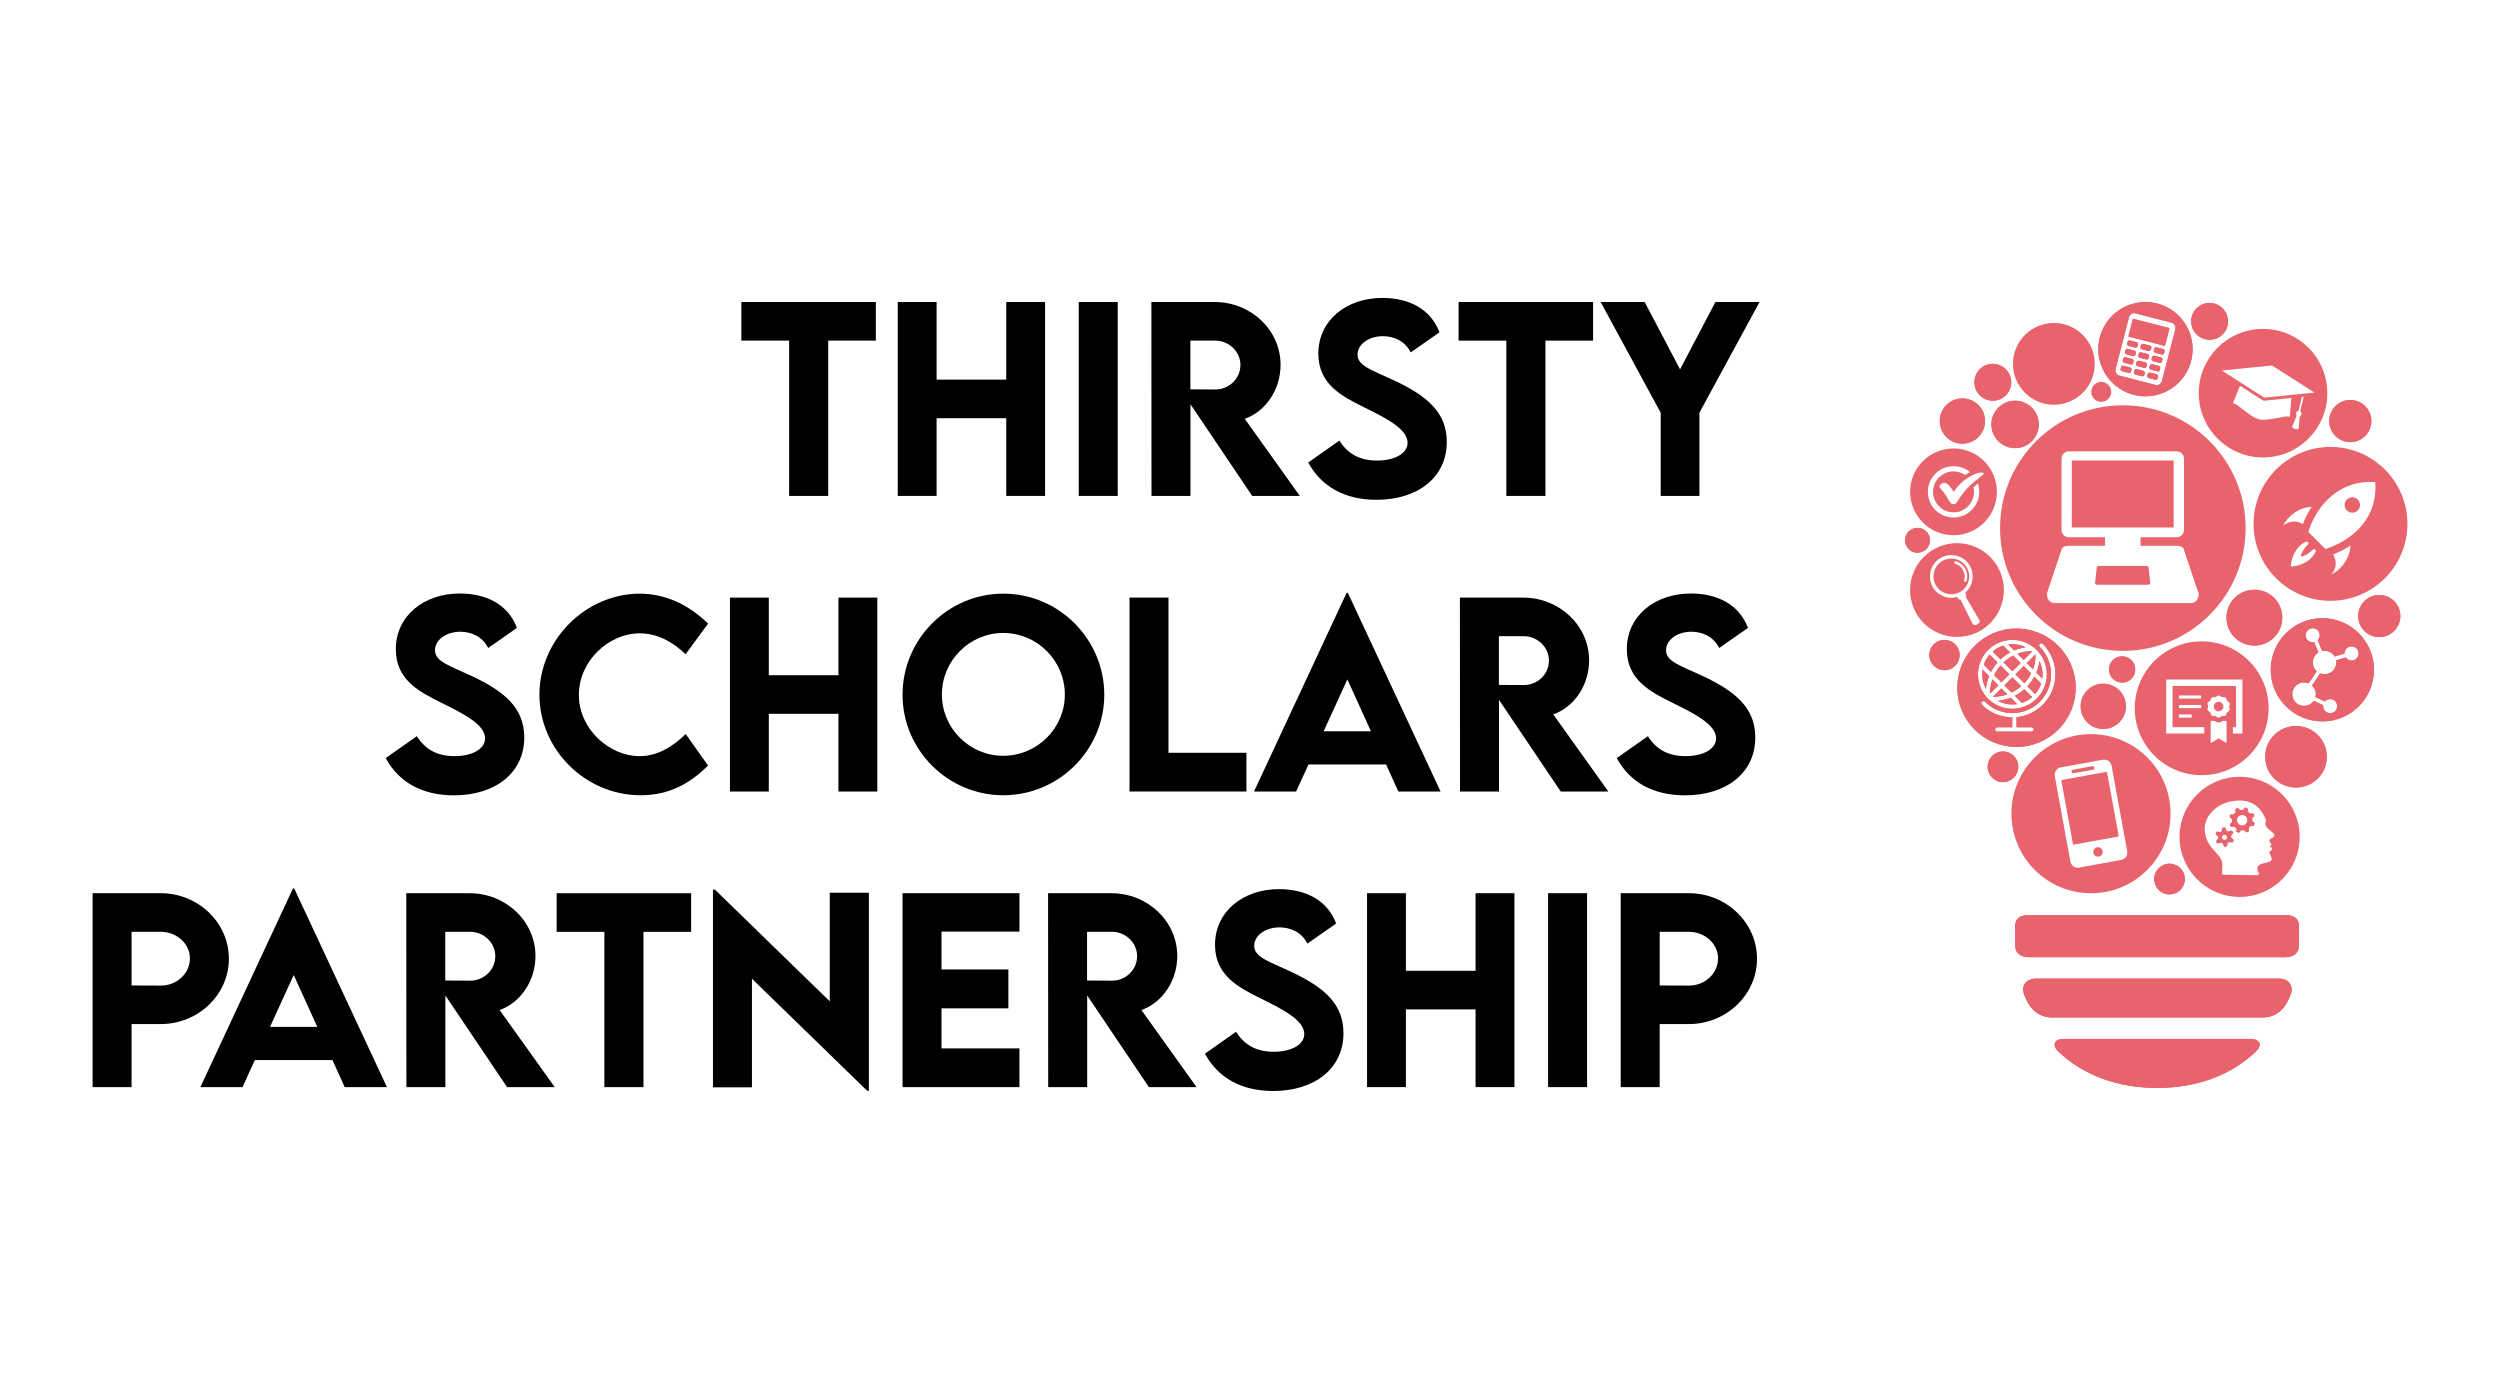 <svg xmlns="http://www.w3.org/2000/svg" xmlns:xlink="http://www.w3.org/1999/xlink" id="Layer_1" x="0px" y="0px" viewBox="0 0 1080 600" style="enable-background:new 0 0 1080 600;" xml:space="preserve">
<style type="text/css">
	.st0{fill:#E8636C;}
	.st1{fill:#FFFFFF;}
</style>
<g>
	<g>
		<path d="M378.37,147.15h-20.58v67.09H340.9v-67.09h-20.63v-16.68h58.1V147.15z"></path>
		<path d="M451.48,130.47v83.77H434.7v-33.57h-30.09v33.57h-16.78v-83.77h16.78v33.52h30.09v-33.52H451.48z"></path>
		<path d="M466.02,130.47h16.84v83.77h-16.84V130.47z"></path>
		<path d="M540.95,214.24l-26.66-39.6v39.6h-16.84l-0.05-83.77h27.33c15.64,0,28.48,12.06,28.48,27.13    c0,10.76-6.49,20.17-15.48,23.33l23.8,33.31H540.95z M514.24,168.2l10.81,0.05c5.71,0.05,10.81-4.58,10.81-10.55    c0-5.98-5.14-10.55-10.81-10.55h-10.81V168.2z"></path>
		<path d="M565.16,199.79l13.46-9.46c3.69,5.93,9.04,8.63,16.26,8.63c7.9,0,13.2-3.22,13.2-7.69c0-6.13-10.03-10.97-18.81-15.33    c-9.41-4.68-19.75-9.82-19.75-23.18c0-14.5,12.26-24.06,27.64-24.06c11.43,0,20.89,4.73,24.69,14.86l-12.42,8.68    c-2.5-4.99-7.33-7.01-12.01-7.01c-6.29,0-10.97,3.64-10.97,7.95c0,4.99,6.34,6.7,15.95,11.23c13.88,6.55,22.61,13.61,22.61,26.5    c0,15.28-12.47,25-30.4,25C580.91,215.9,570.77,210.19,565.16,199.79z"></path>
		<path d="M688.21,147.15h-20.58v67.09h-16.89v-67.09h-20.63v-16.68h58.1V147.15z"></path>
		<path d="M717.41,178.28l-25.93-47.81h19.02l15.28,29.1l15.28-29.1h19.07l-25.98,47.81v35.96h-16.73V178.28z"></path>
		<path d="M166.63,327.49l13.46-9.46c3.69,5.92,9.04,8.62,16.26,8.62c7.9,0,13.2-3.22,13.2-7.69c0-6.14-10.03-10.97-18.81-15.33    c-9.41-4.68-19.75-9.82-19.75-23.18c0-14.5,12.26-24.06,27.65-24.06c11.43,0,20.89,4.73,24.68,14.86l-12.42,8.68    c-2.5-4.99-7.33-7.02-12.01-7.02c-6.29,0-10.97,3.64-10.97,7.95c0,4.99,6.34,6.7,15.95,11.22c13.88,6.55,22.61,13.61,22.61,26.5    c0,15.28-12.47,25-30.4,25C182.37,343.6,172.24,337.89,166.63,327.49z"></path>
		<path d="M233.03,300.1c0-23.64,19.9-43.65,43.5-43.65c10.91,0.16,20.58,4.47,29.36,12.94l-9.72,13.25    c-5.72-5.61-12.57-9.04-19.8-9.04c-13.46,0-26.3,11.95-26.3,26.61c0,14.92,13.3,26.45,26.24,26.45c7.69,0,14.34-4.1,19.9-9.56    l9.67,13.61c-7.38,7.33-16.37,12.84-29.05,12.84C252.67,343.55,233.03,323.65,233.03,300.1z"></path>
		<path d="M379,258.17v83.77h-16.79v-33.57h-30.09v33.57h-16.78v-83.77h16.78v33.52h30.09v-33.52H379z"></path>
		<path d="M389.9,300.16c0-24.06,19.59-43.71,43.55-43.71c23.96,0,43.6,19.65,43.6,43.71c0,23.85-19.65,43.39-43.65,43.39    C409.49,343.55,389.9,324.01,389.9,300.16z M460.01,300.05c0-14.65-11.95-26.61-26.61-26.61c-14.6,0-26.5,11.95-26.5,26.61    c0,14.55,11.9,26.45,26.5,26.45C448.05,326.5,460.01,314.6,460.01,300.05z"></path>
		<path d="M538.46,325.2v16.73h-50.51v-83.77h16.84v67.04H538.46z"></path>
		<path d="M598.79,330.25h-33.52l-5.35,11.69h-18.19l40.01-85.85h0.52l40.07,85.85h-18.24L598.79,330.25z M592.24,315.9l-10.18-22.4    l-10.24,22.4H592.24z"></path>
		<path d="M674.23,341.94l-26.66-39.6v39.6h-16.84l-0.05-83.77h27.33c15.64,0,28.48,12.05,28.48,27.12    c0,10.76-6.49,20.17-15.48,23.33l23.8,33.31H674.23z M647.52,295.89l10.81,0.05c5.71,0.05,10.81-4.57,10.81-10.55    c0-5.97-5.14-10.55-10.81-10.55h-10.81V295.89z"></path>
		<path d="M698.44,327.49l13.46-9.46c3.69,5.92,9.04,8.62,16.26,8.62c7.9,0,13.2-3.22,13.2-7.69c0-6.14-10.03-10.97-18.81-15.33    c-9.41-4.68-19.75-9.82-19.75-23.18c0-14.5,12.26-24.06,27.64-24.06c11.43,0,20.89,4.73,24.69,14.86l-12.42,8.68    c-2.5-4.99-7.33-7.02-12.01-7.02c-6.29,0-10.97,3.64-10.97,7.95c0,4.99,6.34,6.7,15.95,11.22c13.88,6.55,22.61,13.61,22.61,26.5    c0,15.28-12.47,25-30.4,25C714.18,343.6,704.05,337.89,698.44,327.49z"></path>
		<path d="M40,385.86h29.41c16.21,0,29.47,12.73,29.47,28.32c0,15.54-13.25,28.22-29.47,28.22H56.84v27.23H40V385.86z M82.04,414.03    c0-6.34-5.66-11.49-12.63-11.49H56.84v23.18l12.58,0.05C76.38,425.83,82.04,420.53,82.04,414.03z"></path>
		<path d="M143.62,457.94H110.1l-5.35,11.7H86.56l40.01-85.85h0.52l40.07,85.85h-18.24L143.62,457.94z M137.07,443.6l-10.18-22.4    l-10.24,22.4H137.07z"></path>
		<path d="M219.06,469.64l-26.66-39.6v39.6h-16.84l-0.05-83.77h27.33c15.64,0,28.48,12.06,28.48,27.13    c0,10.76-6.49,20.17-15.48,23.33l23.8,33.31H219.06z M192.35,423.59l10.81,0.05c5.71,0.05,10.81-4.58,10.81-10.55    c0-5.98-5.14-10.55-10.81-10.55h-10.81V423.59z"></path>
		<path d="M298.56,402.55h-20.58v67.09h-16.89v-67.09h-20.63v-16.68h58.1V402.55z"></path>
		<path d="M375.36,385.65v85.54h-0.78l-49.74-48.38v46.93h-16.84V384.3h0.83l49.63,48.28v-46.93H375.36z"></path>
		<path d="M406.73,402.44v16.37h28.89v16.78h-28.89v17.31h33.67v16.73H389.9v-83.77h50.51v16.58H406.73z"></path>
		<path d="M496.32,469.64l-26.66-39.6v39.6h-16.84l-0.05-83.77h27.33c15.64,0,28.48,12.06,28.48,27.13    c0,10.76-6.49,20.17-15.48,23.33l23.8,33.31H496.32z M469.61,423.59l10.81,0.05c5.71,0.05,10.81-4.58,10.81-10.55    c0-5.98-5.14-10.55-10.81-10.55h-10.81V423.59z"></path>
		<path d="M520.53,455.19l13.46-9.46c3.69,5.93,9.04,8.63,16.26,8.63c7.9,0,13.2-3.22,13.2-7.69c0-6.13-10.03-10.97-18.81-15.33    c-9.41-4.68-19.75-9.82-19.75-23.18c0-14.5,12.26-24.06,27.64-24.06c11.43,0,20.89,4.73,24.69,14.86l-12.42,8.68    c-2.5-4.99-7.33-7.01-12.01-7.01c-6.29,0-10.97,3.64-10.97,7.95c0,4.99,6.34,6.7,15.95,11.23c13.88,6.55,22.61,13.61,22.61,26.5    c0,15.28-12.47,25-30.4,25C536.27,471.3,526.14,465.58,520.53,455.19z"></path>
		<path d="M654.23,385.86v83.77h-16.79v-33.57h-30.09v33.57h-16.78v-83.77h16.78v33.52h30.09v-33.52H654.23z"></path>
		<path d="M668.77,385.86h16.84v83.77h-16.84V385.86z"></path>
		<path d="M700.15,385.86h29.41c16.21,0,29.47,12.73,29.47,28.32c0,15.54-13.25,28.22-29.47,28.22h-12.58v27.23h-16.84V385.86z     M742.2,414.03c0-6.34-5.66-11.49-12.63-11.49h-12.58v23.18l12.58,0.05C736.53,425.83,742.2,420.53,742.2,414.03z"></path>
	</g>
	<g>
		<path class="st0" d="M972.21,448.81h-80.65c-4.03,0-5.3,2.6-2.39,5.39c10.89,10.45,25.81,15.79,42.7,15.79    c16.9,0,31.84-5.33,42.74-15.79C977.5,451.41,976.24,448.81,972.21,448.81z"></path>
		<path class="st0" d="M984.65,422.77h-5.71h-8.92h-5.72h-70.07h-0.26h-14.62c-4.03,0-6.38,3.14-4.91,6.88    c0.75,1.89,0.95,2.34,1.53,3.4c2.63,4.75,6.55,6.5,10.58,6.5h85.29c1.01,0,5.61,0,5.61,0c4.03,0,7.95-1.74,10.58-6.5    c0.58-1.05,0.78-1.51,1.53-3.4C991.03,425.9,988.67,422.77,984.65,422.77z"></path>
		<path class="st0" d="M987.74,395.35h-7.29h-94.03h-10.44c-4.02,0-5.46,2.18-5.46,4.86c0,2.84,0,4.62,0,4.85    c0,1.12,0.04,3.11,0.1,4.2c0.1,1.83,1.7,4.25,5.72,4.25h10.4h93.37h7.25c4.02,0,5.62-2.42,5.72-4.25c0.06-1.09,0.1-3.08,0.1-4.2    c0-0.23,0-2.01,0-4.85C993.21,397.53,991.76,395.35,987.74,395.35z"></path>
		<path class="st0" d="M1015.33,190.99c5.03,0,9.1-4.07,9.1-9.09c0-5.02-4.07-9.1-9.1-9.1c-5.03,0-9.1,4.07-9.1,9.1    C1006.23,186.92,1010.3,190.99,1015.33,190.99z"></path>
		<path class="st0" d="M954.54,146.79c4.39,0,7.96-3.56,7.96-7.96c0-4.39-3.57-7.96-7.96-7.96c-4.4,0-7.96,3.57-7.96,7.96    C946.58,143.22,950.15,146.79,954.54,146.79z"></path>
		<path class="st0" d="M880.76,183.35c0-5.66-4.58-10.24-10.24-10.24c-5.65,0-10.24,4.58-10.24,10.24c0,5.65,4.58,10.24,10.24,10.24    C876.18,193.59,880.76,189.01,880.76,183.35z"></path>
		<ellipse class="st0" cx="860.89" cy="165.14" rx="7.96" ry="7.96"></ellipse>
		<path class="st0" d="M847.76,191.67c5.4,0,9.78-4.38,9.78-9.78c0-5.4-4.38-9.78-9.78-9.78c-5.4,0-9.78,4.38-9.78,9.78    C837.97,187.29,842.35,191.67,847.76,191.67z"></path>
		<path class="st0" d="M912.05,169.29c0-2.38-1.93-4.31-4.31-4.31s-4.31,1.93-4.31,4.31c0,2.38,1.93,4.31,4.31,4.31    S912.05,171.67,912.05,169.29z"></path>
		<path class="st0" d="M833.75,233.4c0-2.97-2.41-5.38-5.38-5.38c-2.97,0-5.38,2.41-5.38,5.38c0,2.97,2.41,5.38,5.38,5.38    C831.34,238.78,833.75,236.37,833.75,233.4z"></path>
		<path class="st0" d="M840.02,276.44c-3.62,0-6.55,2.92-6.55,6.54s2.93,6.54,6.55,6.54c3.61,0,6.54-2.93,6.54-6.54    S843.63,276.44,840.02,276.44z"></path>
		<path class="st0" d="M908.62,314.92c5.4,0,9.78-4.38,9.78-9.78c0-5.41-4.38-9.78-9.78-9.78c-5.4,0-9.78,4.38-9.78,9.78    C898.84,310.54,903.22,314.92,908.62,314.92z"></path>
		<path class="st0" d="M922.43,289.21c0-3.14-2.55-5.69-5.68-5.69c-3.14,0-5.69,2.55-5.69,5.69c0,3.14,2.55,5.68,5.69,5.68    C919.88,294.89,922.43,292.34,922.43,289.21z"></path>
		<path class="st0" d="M871.91,331.25c0-3.66-2.97-6.63-6.62-6.63c-3.66,0-6.63,2.97-6.63,6.63c0,3.66,2.97,6.62,6.63,6.62    C868.95,337.87,871.91,334.91,871.91,331.25z"></path>
		<path class="st0" d="M991.88,313.62c-7.35,0-13.31,5.95-13.31,13.3c0,7.35,5.95,13.3,13.31,13.3c7.34,0,13.3-5.95,13.3-13.3    C1005.18,319.58,999.22,313.62,991.88,313.62z"></path>
		<path class="st0" d="M985.95,266.82c0-6.66-5.4-12.06-12.06-12.06s-12.06,5.4-12.06,12.06c0,6.66,5.4,12.06,12.06,12.06    S985.95,273.48,985.95,266.82z"></path>
		<path class="st0" d="M1027.85,257.03c-5.03,0-9.1,4.07-9.1,9.1c0,5.03,4.08,9.1,9.1,9.1c5.03,0,9.1-4.07,9.1-9.1    C1036.95,261.1,1032.87,257.03,1027.85,257.03z"></path>
		<path class="st0" d="M930.6,379.74c0,3.66,2.97,6.63,6.63,6.63c3.66,0,6.63-2.97,6.63-6.63c0-3.66-2.97-6.63-6.63-6.63    C933.57,373.11,930.6,376.08,930.6,379.74z"></path>
		<path class="st0" d="M1003.26,267.05c-12.32,0-22.31,9.99-22.31,22.3c0,12.32,9.99,22.3,22.31,22.3c12.32,0,22.3-9.98,22.3-22.3    C1025.56,277.04,1015.58,267.05,1003.26,267.05z M1016.91,285.15c-1.34,0.48-2.8-0.04-3.56-1.17l-4.14,1.28    c0.45,2.41-0.89,4.86-3.27,5.71c-1.22,0.44-2.51,0.38-3.62-0.08l-3.53,5.25c0.58,0.54,1.05,1.22,1.34,2.02    c0.36,0.99,0.39,2.02,0.14,2.98l4.07,1.92c0.15-0.17,0.32-0.34,0.52-0.48c1.37-0.98,3.27-0.67,4.26,0.7    c0.98,1.37,0.66,3.27-0.71,4.25c-1.37,0.98-3.27,0.66-4.25-0.7c-0.47-0.66-0.64-1.45-0.54-2.19l-4.07-1.92    c-0.58,0.87-1.43,1.56-2.49,1.94c-2.64,0.95-5.55-0.42-6.5-3.06c-0.95-2.64,0.42-5.55,3.06-6.5c1.25-0.45,2.56-0.37,3.69,0.11    l3.52-5.23c-0.61-0.54-1.1-1.25-1.4-2.07c-0.83-2.31,0.12-4.83,2.13-6.05l-1.83-4.45c-1.48,0.32-3-0.49-3.52-1.95    c-0.57-1.58,0.25-3.33,1.84-3.9c1.59-0.57,3.33,0.25,3.9,1.84c0.41,1.14,0.1,2.35-0.69,3.16l1.93,4.67    c2.14-0.45,4.32,0.53,5.41,2.4l4.23-1.3c-0.02-1.27,0.76-2.46,2.01-2.91c1.58-0.57,3.33,0.25,3.9,1.84    C1019.32,282.83,1018.49,284.58,1016.91,285.15z"></path>
		<path class="st0" d="M925.86,160.19l-2.71-0.7c-0.49-0.13-0.99,0.12-1.1,0.56l-0.2,0.78c-0.11,0.44,0.2,0.89,0.69,1.02l2.71,0.7    c0.5,0.13,0.99-0.12,1.1-0.56l0.2-0.78C926.67,160.78,926.36,160.32,925.86,160.19z"></path>
		<path class="st0" d="M923.93,152.77l-0.2,0.78c-0.11,0.44,0.2,0.89,0.69,1.02l2.71,0.7c0.5,0.13,0.99-0.12,1.1-0.56l0.2-0.78    c0.11-0.44-0.2-0.9-0.69-1.02l-2.71-0.7C924.54,152.09,924.05,152.34,923.93,152.77z"></path>
		<path class="st0" d="M926.8,156.55l-2.71-0.7c-0.5-0.13-0.99,0.12-1.1,0.56l-0.2,0.78c-0.12,0.43,0.2,0.89,0.69,1.02l2.71,0.7    c0.49,0.13,0.99-0.12,1.1-0.56l0.2-0.78C927.61,157.14,927.3,156.68,926.8,156.55z"></path>
		<path class="st0" d="M919.62,149.45l2.71,0.7c0.49,0.13,0.99-0.12,1.1-0.56l0.2-0.78c0.11-0.44-0.2-0.89-0.69-1.02l-2.71-0.7    c-0.49-0.13-0.99,0.12-1.1,0.56l-0.2,0.78C918.81,148.86,919.12,149.32,919.62,149.45z"></path>
		<path class="st0" d="M920.11,158.71l-2.71-0.7c-0.49-0.13-0.99,0.12-1.1,0.56l-0.2,0.78c-0.11,0.44,0.2,0.9,0.69,1.02l2.71,0.7    c0.5,0.13,0.99-0.12,1.1-0.55l0.2-0.78C920.92,159.29,920.61,158.83,920.11,158.71z"></path>
		<path class="st0" d="M925.37,150.93l2.71,0.7c0.49,0.13,0.99-0.12,1.1-0.56l0.2-0.78c0.11-0.44-0.2-0.9-0.69-1.02l-2.71-0.7    c-0.5-0.13-0.99,0.12-1.1,0.56l-0.2,0.78C924.56,150.35,924.87,150.81,925.37,150.93z"></path>
		<path class="st0" d="M918.68,153.09l2.71,0.7c0.5,0.13,0.99-0.12,1.1-0.56l0.2-0.78c0.11-0.44-0.2-0.89-0.69-1.02l-2.71-0.7    c-0.5-0.13-0.99,0.12-1.1,0.56l-0.2,0.78C917.87,152.5,918.18,152.96,918.68,153.09z"></path>
		<path class="st0" d="M921.05,155.07l-2.71-0.7c-0.5-0.13-0.99,0.12-1.1,0.56l-0.2,0.78c-0.11,0.43,0.2,0.89,0.69,1.02l2.71,0.7    c0.5,0.13,0.99-0.12,1.1-0.56l0.2-0.78C921.86,155.66,921.55,155.19,921.05,155.07z"></path>
		<path class="st0" d="M931.61,161.68l-2.71-0.7c-0.5-0.13-0.99,0.12-1.1,0.56l-0.21,0.78c-0.11,0.44,0.2,0.9,0.7,1.02l2.71,0.7    c0.5,0.13,0.99-0.12,1.1-0.56l0.2-0.78C932.42,162.27,932.11,161.81,931.61,161.68z"></path>
		<path class="st0" d="M926.84,130.47c-11.25,0-20.37,9.12-20.37,20.37c0,11.25,9.12,20.37,20.37,20.37    c11.24,0,20.37-9.12,20.37-20.37C947.21,139.59,938.08,130.47,926.84,130.47z M939.72,142.35l-5.73,22.16    c-0.34,1.31-1.56,2.12-2.73,1.82l-15.8-4.09c-1.17-0.3-1.85-1.61-1.51-2.92l5.73-22.16c0.34-1.31,1.56-2.12,2.74-1.82l15.8,4.09    C939.38,139.74,940.06,141.05,939.72,142.35z"></path>
		<path class="st0" d="M934.43,150.76l-2.71-0.7c-0.5-0.13-0.99,0.12-1.1,0.56l-0.2,0.78c-0.11,0.44,0.2,0.9,0.69,1.02l2.71,0.7    c0.5,0.13,0.99-0.12,1.1-0.56l0.2-0.78C935.24,151.35,934.93,150.89,934.43,150.76z"></path>
		
			<rect x="924.77" y="135.33" transform="matrix(0.25 -0.968 0.968 0.25 557.255 1006.714)" class="st0" width="7.93" height="16.34"></rect>
		<path class="st0" d="M932.55,158.04l-2.71-0.7c-0.5-0.13-0.99,0.13-1.1,0.56l-0.2,0.78c-0.11,0.44,0.2,0.89,0.69,1.02l2.71,0.7    c0.5,0.13,0.99-0.12,1.1-0.55l0.2-0.78C933.36,158.63,933.05,158.17,932.55,158.04z"></path>
		<path class="st0" d="M933.49,154.4l-2.71-0.7c-0.5-0.13-0.99,0.12-1.1,0.56l-0.2,0.78c-0.11,0.44,0.2,0.89,0.69,1.02l2.71,0.7    c0.5,0.13,0.99-0.12,1.1-0.56l0.2-0.78C934.3,154.99,933.99,154.53,933.49,154.4z"></path>
		<path class="st0" d="M864.59,297.39l-3.62,3.62c2.17,0,4.25-0.38,6.18-1.05L864.59,297.39z"></path>
		<path class="st0" d="M870.37,300.56l3.11,3.11c1.61-0.54,3.1-1.39,4.4-2.52l-3.4-3.41C873.24,298.85,871.86,299.79,870.37,300.56z    "></path>
		<path class="st0" d="M863.09,302.74c1.9,1.04,4.04,1.6,6.26,1.6c0.69,0,1.37-0.06,2.03-0.16l-2.8-2.8    C866.86,302.08,865.01,302.54,863.09,302.74z"></path>
		<path class="st0" d="M875.8,296.47l3.38,3.38c1.18-1.35,2.05-2.91,2.58-4.59l-2.95-2.95C878,293.82,876.98,295.22,875.8,296.47z"></path>
		<path class="st0" d="M861.48,291.67l3.11,3.11l3.46-3.46l-3.82-3.82C863.13,288.74,862.21,290.15,861.48,291.67z"></path>
		<path class="st0" d="M859.66,299.7l3.62-3.62l-2.57-2.57C860.04,295.45,859.66,297.53,859.66,299.7z"></path>
		<path class="st0" d="M865.51,286.16l3.84,3.85l3.58-3.58l-3.22-3.22C868.18,283.99,866.76,284.98,865.51,286.16z"></path>
		<path class="st0" d="M877.45,290.95l-3.21-3.22l-3.58,3.59l3.84,3.84C875.68,293.91,876.67,292.49,877.45,290.95z"></path>
		<path class="st0" d="M882.38,291.32c0-2.04-0.47-3.99-1.34-5.76c-0.23,1.75-0.7,3.42-1.36,5l2.57,2.58    C882.33,292.53,882.38,291.93,882.38,291.32z"></path>
		<path class="st0" d="M865.89,296.08l3.11,3.11c1.52-0.73,2.92-1.65,4.17-2.74l-3.82-3.82L865.89,296.08z"></path>
		<path class="st0" d="M878.25,289.13c0.71-1.92,1.11-3.99,1.11-6.15c-0.05-0.07-0.11-0.14-0.17-0.2l-3.64,3.65L878.25,289.13z"></path>
		<path class="st0" d="M862.91,286.18l-3.4-3.4c-1.15,1.32-1.99,2.83-2.51,4.41l3.1,3.1C860.87,288.8,861.82,287.42,862.91,286.18z"></path>
		<path class="st0" d="M871.13,271.53c-14.12,0-25.57,11.44-25.57,25.57c0,14.12,11.44,25.57,25.57,25.57    c14.12,0,25.57-11.44,25.57-25.57C896.7,282.97,885.25,271.53,871.13,271.53z M858.84,280.79c2.81-2.81,6.54-4.36,10.51-4.36    c3.97,0,7.71,1.55,10.52,4.36c2.81,2.81,4.35,6.55,4.35,10.52c0,3.97-1.55,7.71-4.36,10.52c-2.81,2.81-6.54,4.36-10.52,4.36    c-3.97,0-7.71-1.55-10.51-4.36C853.04,296.03,853.04,286.6,858.84,280.79z M882.49,304.46c-3.08,3.08-7.06,4.95-11.35,5.36v4.37    h6.49c0.51,0,0.92,0.41,0.92,0.93s-0.41,0.92-0.92,0.92h-14.82c-0.51,0-0.92-0.41-0.92-0.92s0.41-0.93,0.92-0.93h6.48v-4.29    c-4.94-0.02-9.59-1.95-13.08-5.44c-0.36-0.36-0.36-0.95,0-1.31c0.36-0.36,0.95-0.36,1.31,0c3.16,3.16,7.36,4.9,11.83,4.9    c4.47,0,8.67-1.74,11.83-4.9c3.16-3.16,4.9-7.37,4.9-11.84c0-4.47-1.74-8.68-4.9-11.84c-0.36-0.36-0.36-0.95,0-1.31    c0.36-0.36,0.95-0.36,1.31,0c3.51,3.51,5.44,8.18,5.44,13.14C887.93,296.28,886,300.95,882.49,304.46z"></path>
		<path class="st0" d="M856.49,289.29c-0.44,2.81,0.04,5.73,1.44,8.28c0.2-1.92,0.66-3.77,1.36-5.49L856.49,289.29z"></path>
		<path class="st0" d="M874.24,285.12l3.64-3.64c-0.07-0.06-0.13-0.12-0.2-0.17c-2.16,0-4.23,0.39-6.15,1.11L874.24,285.12z"></path>
		<path class="st0" d="M868.35,281.84l-2.94-2.94c-1.68,0.53-3.23,1.4-4.59,2.58l3.38,3.38    C865.45,283.68,866.84,282.66,868.35,281.84z"></path>
		<path class="st0" d="M875.1,279.62c-1.77-0.87-3.73-1.34-5.76-1.34c-0.61,0-1.22,0.05-1.81,0.13l2.57,2.57    C871.68,280.32,873.36,279.86,875.1,279.62z"></path>
		<path class="st0" d="M972.21,448.81h-80.65c-4.03,0-5.3,2.6-2.39,5.39c10.89,10.45,25.81,15.79,42.7,15.79    c16.9,0,31.84-5.33,42.74-15.79C977.5,451.41,976.24,448.81,972.21,448.81z"></path>
		<path class="st0" d="M984.65,422.77h-5.71h-8.92h-5.72h-70.07h-0.26h-14.62c-4.03,0-6.38,3.14-4.91,6.88    c0.75,1.89,0.95,2.34,1.53,3.4c2.63,4.75,6.55,6.5,10.58,6.5h85.29c1.01,0,5.61,0,5.61,0c4.03,0,7.95-1.74,10.58-6.5    c0.58-1.05,0.78-1.51,1.53-3.4C991.03,425.9,988.67,422.77,984.65,422.77z"></path>
		<path class="st0" d="M987.74,395.35h-7.29h-94.03h-10.44c-4.02,0-5.46,2.18-5.46,4.86c0,2.84,0,4.62,0,4.85    c0,1.12,0.04,3.11,0.1,4.2c0.1,1.83,1.7,4.25,5.72,4.25h10.4h93.37h7.25c4.02,0,5.62-2.42,5.72-4.25c0.06-1.09,0.1-3.08,0.1-4.2    c0-0.23,0-2.01,0-4.85C993.21,397.53,991.76,395.35,987.74,395.35z"></path>
		<path class="st0" d="M1015.33,190.99c5.03,0,9.1-4.07,9.1-9.09c0-5.02-4.07-9.1-9.1-9.1c-5.03,0-9.1,4.07-9.1,9.1    C1006.23,186.92,1010.3,190.99,1015.33,190.99z"></path>
		<path class="st0" d="M954.54,146.79c4.39,0,7.96-3.56,7.96-7.96c0-4.39-3.57-7.96-7.96-7.96c-4.4,0-7.96,3.57-7.96,7.96    C946.58,143.22,950.15,146.79,954.54,146.79z"></path>
		<path class="st0" d="M880.76,183.35c0-5.66-4.58-10.24-10.24-10.24c-5.65,0-10.24,4.58-10.24,10.24c0,5.65,4.58,10.24,10.24,10.24    C876.18,193.59,880.76,189.01,880.76,183.35z"></path>
		<ellipse class="st0" cx="860.89" cy="165.14" rx="7.96" ry="7.96"></ellipse>
		<path class="st0" d="M847.76,191.67c5.4,0,9.78-4.38,9.78-9.78c0-5.4-4.38-9.78-9.78-9.78c-5.4,0-9.78,4.38-9.78,9.78    C837.97,187.29,842.35,191.67,847.76,191.67z"></path>
		<path class="st0" d="M833.75,233.4c0-2.97-2.41-5.38-5.38-5.38c-2.97,0-5.38,2.41-5.38,5.38c0,2.97,2.41,5.38,5.38,5.38    C831.34,238.78,833.75,236.37,833.75,233.4z"></path>
		<path class="st0" d="M840.02,276.44c-3.62,0-6.55,2.92-6.55,6.54s2.93,6.54,6.55,6.54c3.61,0,6.54-2.93,6.54-6.54    S843.63,276.44,840.02,276.44z"></path>
		<path class="st0" d="M908.62,314.92c5.4,0,9.78-4.38,9.78-9.78c0-5.41-4.38-9.78-9.78-9.78c-5.4,0-9.78,4.38-9.78,9.78    C898.84,310.54,903.22,314.92,908.62,314.92z"></path>
		<path class="st0" d="M922.43,289.21c0-3.14-2.55-5.69-5.68-5.69c-3.14,0-5.69,2.55-5.69,5.69c0,3.14,2.55,5.68,5.69,5.68    C919.88,294.89,922.43,292.34,922.43,289.21z"></path>
		<path class="st0" d="M871.91,331.25c0-3.66-2.97-6.63-6.62-6.63c-3.66,0-6.63,2.97-6.63,6.63c0,3.66,2.97,6.62,6.63,6.62    C868.95,337.87,871.91,334.91,871.91,331.25z"></path>
		<path class="st0" d="M991.88,313.62c-7.35,0-13.31,5.95-13.31,13.3c0,7.35,5.95,13.3,13.31,13.3c7.34,0,13.3-5.95,13.3-13.3    C1005.18,319.58,999.22,313.62,991.88,313.62z"></path>
		<path class="st0" d="M985.95,266.82c0-6.66-5.4-12.06-12.06-12.06s-12.06,5.4-12.06,12.06c0,6.66,5.4,12.06,12.06,12.06    S985.95,273.48,985.95,266.82z"></path>
		<path class="st0" d="M1027.85,257.03c-5.03,0-9.1,4.07-9.1,9.1c0,5.03,4.08,9.1,9.1,9.1c5.03,0,9.1-4.07,9.1-9.1    C1036.95,261.1,1032.87,257.03,1027.85,257.03z"></path>
		<path class="st0" d="M930.6,379.74c0,3.66,2.97,6.63,6.63,6.63c3.66,0,6.63-2.97,6.63-6.63c0-3.66-2.97-6.63-6.63-6.63    C933.57,373.11,930.6,376.08,930.6,379.74z"></path>
		<path class="st0" d="M1003.26,267.05c-12.32,0-22.31,9.99-22.31,22.3c0,12.32,9.99,22.3,22.31,22.3c12.32,0,22.3-9.98,22.3-22.3    C1025.56,277.04,1015.58,267.05,1003.26,267.05z M1016.91,285.15c-1.34,0.48-2.8-0.04-3.56-1.17l-4.14,1.28    c0.45,2.41-0.89,4.86-3.27,5.71c-1.22,0.44-2.51,0.38-3.62-0.08l-3.53,5.25c0.58,0.54,1.05,1.22,1.34,2.02    c0.36,0.99,0.39,2.02,0.14,2.98l4.07,1.92c0.15-0.17,0.32-0.34,0.52-0.48c1.37-0.98,3.27-0.67,4.26,0.7    c0.98,1.37,0.66,3.27-0.71,4.25c-1.37,0.98-3.27,0.66-4.25-0.7c-0.47-0.66-0.64-1.45-0.54-2.19l-4.07-1.92    c-0.58,0.87-1.43,1.56-2.49,1.94c-2.64,0.95-5.55-0.42-6.5-3.06c-0.95-2.64,0.42-5.55,3.06-6.5c1.25-0.45,2.56-0.37,3.69,0.11    l3.52-5.23c-0.61-0.54-1.1-1.25-1.4-2.07c-0.83-2.31,0.12-4.83,2.13-6.05l-1.83-4.45c-1.48,0.32-3-0.49-3.52-1.95    c-0.57-1.58,0.25-3.33,1.84-3.9c1.59-0.57,3.33,0.25,3.9,1.84c0.41,1.14,0.1,2.35-0.69,3.16l1.93,4.67    c2.14-0.45,4.32,0.53,5.41,2.4l4.23-1.3c-0.02-1.27,0.76-2.46,2.01-2.91c1.58-0.57,3.33,0.25,3.9,1.84    C1019.32,282.83,1018.49,284.58,1016.91,285.15z"></path>
		<path class="st0" d="M925.86,160.19l-2.71-0.7c-0.49-0.13-0.99,0.12-1.1,0.56l-0.2,0.78c-0.11,0.44,0.2,0.89,0.69,1.02l2.71,0.7    c0.5,0.13,0.99-0.12,1.1-0.56l0.2-0.78C926.67,160.78,926.36,160.32,925.86,160.19z"></path>
		<path class="st0" d="M923.93,152.77l-0.2,0.78c-0.11,0.44,0.2,0.89,0.69,1.02l2.71,0.7c0.5,0.13,0.99-0.12,1.1-0.56l0.2-0.78    c0.11-0.44-0.2-0.9-0.69-1.02l-2.71-0.7C924.54,152.09,924.05,152.34,923.93,152.77z"></path>
		<path class="st0" d="M926.8,156.55l-2.71-0.7c-0.5-0.13-0.99,0.12-1.1,0.56l-0.2,0.78c-0.12,0.43,0.2,0.89,0.69,1.02l2.71,0.7    c0.49,0.13,0.99-0.12,1.1-0.56l0.2-0.78C927.61,157.14,927.3,156.68,926.8,156.55z"></path>
		<path class="st0" d="M919.62,149.45l2.71,0.7c0.49,0.13,0.99-0.12,1.1-0.56l0.2-0.78c0.11-0.44-0.2-0.89-0.69-1.02l-2.71-0.7    c-0.49-0.13-0.99,0.12-1.1,0.56l-0.2,0.78C918.81,148.86,919.12,149.32,919.62,149.45z"></path>
		<path class="st0" d="M920.11,158.71l-2.71-0.7c-0.49-0.13-0.99,0.12-1.1,0.56l-0.2,0.78c-0.11,0.44,0.2,0.9,0.69,1.02l2.71,0.7    c0.5,0.13,0.99-0.12,1.1-0.55l0.2-0.78C920.92,159.29,920.61,158.83,920.11,158.71z"></path>
		<path class="st0" d="M925.37,150.93l2.71,0.7c0.49,0.13,0.99-0.12,1.1-0.56l0.2-0.78c0.11-0.44-0.2-0.9-0.69-1.02l-2.71-0.7    c-0.5-0.13-0.99,0.12-1.1,0.56l-0.2,0.78C924.56,150.35,924.87,150.81,925.37,150.93z"></path>
		<path class="st0" d="M918.68,153.09l2.71,0.7c0.5,0.13,0.99-0.12,1.1-0.56l0.2-0.78c0.11-0.44-0.2-0.89-0.69-1.02l-2.71-0.7    c-0.5-0.13-0.99,0.12-1.1,0.56l-0.2,0.78C917.87,152.5,918.18,152.96,918.68,153.09z"></path>
		<path class="st0" d="M921.05,155.07l-2.71-0.7c-0.5-0.13-0.99,0.12-1.1,0.56l-0.2,0.78c-0.11,0.43,0.2,0.89,0.69,1.02l2.71,0.7    c0.5,0.13,0.99-0.12,1.1-0.56l0.2-0.78C921.86,155.66,921.55,155.19,921.05,155.07z"></path>
		<path class="st0" d="M931.61,161.68l-2.71-0.7c-0.5-0.13-0.99,0.12-1.1,0.56l-0.21,0.78c-0.11,0.44,0.2,0.9,0.7,1.02l2.71,0.7    c0.5,0.13,0.99-0.12,1.1-0.56l0.2-0.78C932.42,162.27,932.11,161.81,931.61,161.68z"></path>
		<path class="st0" d="M926.84,130.47c-11.25,0-20.37,9.12-20.37,20.37c0,11.25,9.12,20.37,20.37,20.37    c11.24,0,20.37-9.12,20.37-20.37C947.21,139.59,938.08,130.47,926.84,130.47z M939.72,142.35l-5.73,22.16    c-0.34,1.31-1.56,2.12-2.73,1.82l-15.8-4.09c-1.17-0.3-1.85-1.61-1.51-2.92l5.73-22.16c0.34-1.31,1.56-2.12,2.74-1.82l15.8,4.09    C939.38,139.74,940.06,141.05,939.72,142.35z"></path>
		<path class="st0" d="M934.43,150.76l-2.71-0.7c-0.5-0.13-0.99,0.12-1.1,0.56l-0.2,0.78c-0.11,0.44,0.2,0.9,0.69,1.02l2.71,0.7    c0.5,0.13,0.99-0.12,1.1-0.56l0.2-0.78C935.24,151.35,934.93,150.89,934.43,150.76z"></path>
		
			<rect x="924.77" y="135.33" transform="matrix(0.25 -0.968 0.968 0.25 557.255 1006.714)" class="st0" width="7.93" height="16.34"></rect>
		<path class="st0" d="M932.55,158.04l-2.71-0.7c-0.5-0.13-0.99,0.13-1.1,0.56l-0.2,0.78c-0.11,0.44,0.2,0.89,0.69,1.02l2.71,0.7    c0.5,0.13,0.99-0.12,1.1-0.55l0.2-0.78C933.36,158.63,933.05,158.17,932.55,158.04z"></path>
		<path class="st0" d="M933.49,154.4l-2.71-0.7c-0.5-0.13-0.99,0.12-1.1,0.56l-0.2,0.78c-0.11,0.44,0.2,0.89,0.69,1.02l2.71,0.7    c0.5,0.13,0.99-0.12,1.1-0.56l0.2-0.78C934.3,154.99,933.99,154.53,933.49,154.4z"></path>
		<path class="st0" d="M864.59,297.39l-3.62,3.62c2.17,0,4.25-0.38,6.18-1.05L864.59,297.39z"></path>
		<path class="st0" d="M870.37,300.56l3.11,3.11c1.61-0.54,3.1-1.39,4.4-2.52l-3.4-3.41C873.24,298.85,871.86,299.79,870.37,300.56z    "></path>
		<path class="st0" d="M863.09,302.74c1.9,1.04,4.04,1.6,6.26,1.6c0.69,0,1.37-0.06,2.03-0.16l-2.8-2.8    C866.86,302.08,865.01,302.54,863.09,302.74z"></path>
		<path class="st0" d="M875.8,296.47l3.38,3.38c1.18-1.35,2.05-2.91,2.58-4.59l-2.95-2.95C878,293.82,876.98,295.22,875.8,296.47z"></path>
		<path class="st0" d="M861.48,291.67l3.11,3.11l3.46-3.46l-3.82-3.82C863.13,288.74,862.21,290.15,861.48,291.67z"></path>
		<path class="st0" d="M859.66,299.7l3.62-3.62l-2.57-2.57C860.04,295.45,859.66,297.53,859.66,299.7z"></path>
		<path class="st0" d="M865.51,286.16l3.84,3.85l3.58-3.58l-3.22-3.22C868.18,283.99,866.76,284.98,865.51,286.16z"></path>
		<path class="st0" d="M877.45,290.95l-3.21-3.22l-3.58,3.59l3.84,3.84C875.68,293.91,876.67,292.49,877.45,290.95z"></path>
		<path class="st0" d="M882.38,291.32c0-2.04-0.47-3.99-1.34-5.76c-0.23,1.75-0.7,3.42-1.36,5l2.57,2.58    C882.33,292.53,882.38,291.93,882.38,291.32z"></path>
		<path class="st0" d="M865.89,296.08l3.11,3.11c1.52-0.73,2.92-1.65,4.17-2.74l-3.82-3.82L865.89,296.08z"></path>
		<path class="st0" d="M878.25,289.13c0.71-1.92,1.11-3.99,1.11-6.15c-0.05-0.07-0.11-0.14-0.17-0.2l-3.64,3.65L878.25,289.13z"></path>
		<path class="st0" d="M862.91,286.18l-3.4-3.4c-1.15,1.32-1.99,2.83-2.51,4.41l3.1,3.1C860.87,288.8,861.82,287.42,862.91,286.18z"></path>
		<path class="st0" d="M871.13,271.53c-14.12,0-25.57,11.44-25.57,25.57c0,14.12,11.44,25.57,25.57,25.57    c14.12,0,25.57-11.44,25.57-25.57C896.7,282.97,885.25,271.53,871.13,271.53z M858.84,280.79c2.81-2.81,6.54-4.36,10.51-4.36    c3.97,0,7.71,1.55,10.52,4.36c2.81,2.81,4.35,6.55,4.35,10.52c0,3.97-1.55,7.71-4.36,10.52c-2.81,2.81-6.54,4.36-10.52,4.36    c-3.97,0-7.71-1.55-10.51-4.36C853.04,296.03,853.04,286.6,858.84,280.79z M882.49,304.46c-3.08,3.08-7.06,4.95-11.35,5.36v4.37    h6.49c0.51,0,0.92,0.41,0.92,0.93s-0.41,0.92-0.92,0.92h-14.82c-0.51,0-0.92-0.41-0.92-0.92s0.41-0.93,0.92-0.93h6.48v-4.29    c-4.94-0.02-9.59-1.95-13.08-5.44c-0.36-0.36-0.36-0.95,0-1.31c0.36-0.36,0.95-0.36,1.31,0c3.16,3.16,7.36,4.9,11.83,4.9    c4.47,0,8.67-1.74,11.83-4.9c3.16-3.16,4.9-7.37,4.9-11.84c0-4.47-1.74-8.68-4.9-11.84c-0.36-0.36-0.36-0.95,0-1.31    c0.36-0.36,0.95-0.36,1.31,0c3.51,3.51,5.44,8.18,5.44,13.14C887.93,296.28,886,300.95,882.49,304.46z"></path>
		<path class="st0" d="M856.49,289.29c-0.44,2.81,0.04,5.73,1.44,8.28c0.2-1.92,0.66-3.77,1.36-5.49L856.49,289.29z"></path>
		<path class="st0" d="M874.24,285.12l3.64-3.64c-0.07-0.06-0.13-0.12-0.2-0.17c-2.16,0-4.23,0.39-6.15,1.11L874.24,285.12z"></path>
		<path class="st0" d="M868.35,281.84l-2.94-2.94c-1.68,0.53-3.23,1.4-4.59,2.58l3.38,3.38    C865.45,283.68,866.84,282.66,868.35,281.84z"></path>
		<path class="st0" d="M875.1,279.62c-1.77-0.87-3.73-1.34-5.76-1.34c-0.61,0-1.22,0.05-1.81,0.13l2.57,2.57    C871.68,280.32,873.36,279.86,875.1,279.62z"></path>
		<path class="st0" d="M887.27,139.52c-9.76,0-17.67,7.91-17.67,17.67c0,9.76,7.91,17.66,17.67,17.66c9.76,0,17.67-7.91,17.67-17.66    C904.94,147.44,897.03,139.52,887.27,139.52z"></path>
		<g>
			<path class="st0" d="M927.05,244.47h-20.11c-0.64,0-1.15,0.28-1.15,0.63l-0.72,6.89c0,0.35,0.52,0.63,1.15,0.63h21.54     c0.64,0,1.15-0.28,1.15-0.63l-0.72-6.89C928.21,244.75,927.69,244.47,927.05,244.47z"></path>
			<rect x="895.02" y="198.94" class="st0" width="44" height="28.93"></rect>
			<path class="st0" d="M917.07,175.09c-29.29,0-53.04,23.75-53.04,53.04c0,29.3,23.75,53.04,53.04,53.04     c29.29,0,53.04-23.74,53.04-53.04C970.11,198.84,946.36,175.09,917.07,175.09z M946.69,260.52h-59.25     c-1.74,0-3.14-1.64-3.14-3.66v-0.01c-0.05-0.12-0.08-0.25-0.08-0.38l0.2-0.6c0.06-0.23,0.13-0.44,0.22-0.66l5.92-17.71     c0-0.95,1.42-1.72,3.17-1.72h15.62v-3.69h-15.6c-1.75,0-3.17-1.42-3.17-3.17v-30.77c0-1.75,1.42-3.17,3.17-3.17h46.56     c1.75,0,3.17,1.42,3.17,3.17v30.77c0,1.75-1.42,3.17-3.17,3.17h-15.6v3.69h15.58c1.75,0,3.17,0.77,3.17,1.72l5.73,17.15     c0.4,0.61,0.64,1.37,0.64,2.2C949.83,258.88,948.42,260.52,946.69,260.52z"></path>
		</g>
		<path class="st0" d="M977.63,142.08c-15.34,0-27.77,12.43-27.77,27.77c0,15.34,12.43,27.77,27.77,27.77    c15.33,0,27.77-12.43,27.77-27.77C1005.39,154.52,992.96,142.08,977.63,142.08z M989.21,180c-2.09-0.34-4.02,0.37-6,0.7    c-1.48,0.25-2.96,0.5-4.46,0.63c-2.06,0.19-3.98-0.34-5.7-1.46c-1.38-0.9-2.69-1.9-4-2.89c-1.15-0.87-2.21-1.87-3.54-2.5    c-0.27-0.13-0.56-0.21-0.88-0.33c1.01-2.5,2.02-4.98,3.05-7.51c0.7,0.45,1.35,0.87,2.01,1.29c2.63,1.68,5.26,3.35,7.87,5.03    c0.24,0.16,0.47,0.17,0.73,0.14c3.77-0.38,7.54-0.77,11.3-1.15c0.08-0.01,0.15-0.01,0.27-0.01    C989.64,174.64,989.43,177.31,989.21,180z M995.11,171.79c-0.44,1.86-0.88,3.72-1.33,5.57c-0.05,0.2-0.04,0.33,0.12,0.5    c0.58,0.58,0.45,1.44-0.23,1.91c-0.12,0.09-0.2,0.3-0.22,0.47c-0.14,1.59-0.27,3.17-0.39,4.76c-0.02,0.25-0.12,0.33-0.34,0.36    c-0.84,0.12-1.6-0.05-2.3-0.53c-0.23-0.15-0.26-0.31-0.16-0.57c0.62-1.5,1.23-3.01,1.83-4.52c0.04-0.1,0.02-0.26-0.04-0.35    c-0.42-0.71-0.14-1.55,0.64-1.81c0.22-0.07,0.29-0.18,0.34-0.39c0.41-1.75,0.83-3.5,1.25-5.25c0.12-0.51,0.12-0.51,0.64-0.54    c0.08,0,0.15,0,0.27,0.01C995.17,171.56,995.14,171.68,995.11,171.79z M997.19,169.86c-2.28,0.23-4.55,0.46-6.83,0.69    c-2.28,0.23-4.55,0.46-6.83,0.69c-1.62,0.16-3.23,0.32-4.85,0.5c-0.34,0.04-0.62,0-0.91-0.2c-3.22-2.07-6.46-4.13-9.69-6.2    c-2.72-1.74-5.44-3.48-8.24-5.27c0.83-0.09,1.56-0.16,2.3-0.24c2.14-0.22,4.28-0.44,6.42-0.65c1.58-0.16,3.17-0.31,4.75-0.47    c2.64-0.27,5.29-0.54,7.93-0.8c0.13-0.01,0.29,0.02,0.41,0.09c2.95,1.87,5.9,3.75,8.85,5.63c2.4,1.53,4.8,3.07,7.2,4.6    c0.59,0.38,1.19,0.76,1.78,1.14c0.08,0.05,0.16,0.12,0.28,0.22C998.87,169.69,998.03,169.77,997.19,169.86z"></path>
		<g>
			<path class="st0" d="M1006.77,193.08c-18.35,0-33.23,14.88-33.23,33.24c0,18.35,14.88,33.23,33.23,33.23     c18.35,0,33.23-14.88,33.23-33.23C1040,207.96,1025.12,193.08,1006.77,193.08z M989.04,223.33c2.83-2.83,6.63-4.36,9.59-4.35     c-1.6,2.41-2.86,4.94-3.8,7.42c-3.19-1.79-6-1.26-8.56,0.68C987,225.68,987.96,224.41,989.04,223.33z M989.6,244.77     c0.23-4.61,2.8-9.33,7-10.91l0.85,0.87c-2.55,2.53-3.43,4.6-3.57,5.76c1.17-0.14,3.34-1.01,5.79-3.49l0.84,0.86     C998.94,241.94,994.4,244.52,989.6,244.77z M1011.04,245.32c-1.08,1.08-2.34,2.04-3.76,2.77c1.93-2.55,2.45-5.37,0.66-8.56     c2.23-0.87,4.81-2.11,7.43-3.82C1015.4,238.67,1013.88,242.49,1011.04,245.32z M1026.18,210.58c0,15.33-11.99,23.51-21.6,26.6     l-7.36-7.36c2.72-9.28,11.25-21.63,26.78-21.63c0.69,0,1.39,0.02,2.1,0.07c0.06,0.76,0.09,1.5,0.09,2.23V210.58z"></path>
			<circle class="st0" cx="1016.2" cy="218.15" r="3.33"></circle>
		</g>
		<g>
			<path class="st0" d="M958.44,303.17c-1.14,0-2.06,0.92-2.06,2.06c0,1.14,0.92,2.06,2.06,2.06c1.14,0,2.06-0.92,2.06-2.06     C960.5,304.09,959.58,303.17,958.44,303.17z"></path>
			<path class="st0" d="M951.13,277.07c-15.97,0-28.91,12.94-28.91,28.91c0,15.97,12.94,28.9,28.91,28.9     c15.96,0,28.9-12.93,28.9-28.9C980.03,290.01,967.09,277.07,951.13,277.07z M961.87,321.01l-3.4-2.06l-3.46,2.06v-9.6h1.69     c0.57,0.4,0.95,0.69,1.74,0.69c0.66,0,1.28-0.28,1.7-0.67l0.03-0.01h1.7V321.01z M963.2,306.11l0.05,0.3     c0,0.31-0.15,0.61-0.42,0.79c-0.86,0.6-0.75,0.45-1.07,1.42c-0.14,0.41-0.53,0.68-0.97,0.68h0c-1.06,0-0.88-0.06-1.74,0.54     c-0.18,0.13-0.39,0.19-0.6,0.19s-0.42-0.06-0.6-0.19c-0.86-0.6-0.67-0.54-1.74-0.54h0c-0.44,0-0.83-0.27-0.97-0.68     c-0.32-0.97-0.21-0.82-1.07-1.42c-0.27-0.19-0.42-0.49-0.42-0.79l0.05-0.3c0.33-0.97,0.33-0.78,0-1.75l-0.05-0.3     c0-0.31,0.15-0.61,0.42-0.79c0.86-0.6,0.75-0.44,1.07-1.42c0.14-0.4,0.53-0.68,0.97-0.68h0c1.06,0.01,0.87,0.07,1.74-0.54     c0.18-0.13,0.39-0.19,0.6-0.19s0.42,0.06,0.6,0.19c0.86,0.6,0.67,0.54,1.74,0.54h0c0.44,0,0.83,0.28,0.97,0.68     c0.33,0.97,0.21,0.82,1.07,1.42c0.27,0.19,0.42,0.48,0.42,0.79l-0.05,0.3C962.87,305.32,962.86,305.13,963.2,306.11z      M968.73,316.89h-4.12v-2.74h1.37v-17.83h-27.44v17.83h13.72v2.74h-16.46v-23.32h32.93V316.89z M941.3,305.92v-1.37h9.6v1.37     H941.3z M946.78,308.66v1.37h-5.49v-1.37H946.78z M941.3,301.8v-1.37h9.6v1.37H941.3z"></path>
		</g>
		<g>
			<path class="st0" d="M967.52,335.58c-14.33,0-25.96,11.62-25.96,25.95c0,14.33,11.62,25.94,25.96,25.94     c14.33,0,25.94-11.61,25.94-25.94C993.46,347.2,981.85,335.58,967.52,335.58z M982.1,361.65c-0.26,0.18-0.54,0.32-0.81,0.49     c-0.22,0.14-0.44,0.27-0.63,0.44c-0.37,0.32-0.4,0.73-0.12,1.12c0.12,0.17,0.27,0.32,0.4,0.49c0.36,0.45,0.35,0.75-0.05,1.17     c-0.1,0.11-0.21,0.21-0.35,0.36c0.2,0.1,0.36,0.17,0.51,0.25c0.59,0.28,0.68,0.93,0.18,1.35c-0.16,0.13-0.35,0.24-0.52,0.35     c-0.4,0.27-0.46,0.43-0.27,0.88c0.23,0.54,0.48,1.06,0.71,1.6c0.45,1.1,0.17,1.82-0.94,2.21c-0.66,0.23-1.36,0.33-2.03,0.51     c-0.51,0.13-1.02,0.25-1.5,0.45c-1.42,0.6-1.88,1.88-1.19,3.28c0.08,0.17,0.19,0.32,0.27,0.49c0.27,0.54-0.01,1-0.62,1     c-2.66-0.03-5.32-0.07-7.97-0.11c-2.17-0.03-4.34-0.06-6.5-0.1c-0.62-0.01-0.81-0.26-0.77-0.89c0.07-0.94,0.15-1.88,0.19-2.82     c0.08-1.72-0.53-3.21-1.61-4.51c-0.94-1.13-1.96-2.19-2.91-3.31c-1.62-1.91-2.64-4.13-3.02-6.6c-0.52-3.46,0.57-6.44,2.9-8.97     c2.47-2.68,5.58-4.16,9.15-4.72c1.76-0.28,3.53-0.34,5.29-0.02c3.4,0.62,5.94,2.49,7.68,5.44c0.44,0.75,0.79,1.56,1.16,2.35     c0.21,0.46,0.21,0.98,0.04,1.44c-0.39,1.05,0.05,1.82,0.78,2.48c0.72,0.65,1.47,1.27,2.19,1.91c0.21,0.18,0.41,0.38,0.58,0.6     C982.75,360.8,982.67,361.27,982.1,361.65z"></path>
			<path class="st0" d="M964.14,362c-0.4-0.36-0.43-0.79-0.09-1.21c0.11-0.14,0.22-0.27,0.33-0.41c0.55-0.68,0.54-0.69-0.01-1.39     c-0.16-0.21-0.33-0.27-0.58-0.18c-0.33,0.11-0.66,0.23-1,0.31c-0.14,0.03-0.31,0.01-0.46-0.02c-0.48-0.09-0.54-0.52-0.67-0.89     c-0.32-0.9-0.34-0.91-1.28-0.77c-0.24,0.03-0.38,0.14-0.42,0.39c-0.06,0.36-0.13,0.71-0.22,1.06c-0.03,0.13-0.14,0.25-0.23,0.36     c-0.17,0.21-0.39,0.2-0.63,0.15c-0.39-0.08-0.78-0.14-1.19-0.21c-0.09,0.09-0.19,0.15-0.24,0.25c-0.11,0.18-0.19,0.37-0.29,0.56     c-0.13,0.24-0.09,0.44,0.13,0.62c0.23,0.18,0.44,0.39,0.65,0.59c0.41,0.37,0.45,0.82,0.1,1.24c-0.11,0.14-0.22,0.27-0.33,0.41     c-0.52,0.65-0.52,0.71,0.01,1.36c0.01,0.02,0.03,0.05,0.05,0.05c0.17,0.05,0.36,0.16,0.52,0.13c0.28-0.04,0.56-0.16,0.83-0.26     c0.56-0.2,0.97-0.02,1.18,0.53c0.08,0.2,0.15,0.39,0.22,0.59c0.21,0.58,0.31,0.64,0.93,0.56c0.09-0.01,0.18-0.04,0.28-0.05     c0.25-0.02,0.37-0.15,0.41-0.39c0.06-0.33,0.13-0.66,0.2-1c0.09-0.42,0.4-0.63,0.83-0.55c0.17,0.03,0.34,0.06,0.52,0.09     c0.9,0.16,0.95,0.12,1.27-0.73c0.08-0.22,0.05-0.38-0.12-0.53C964.61,362.42,964.38,362.21,964.14,362z M961.23,362.81     c-0.59,0.13-1.19-0.27-1.32-0.86c-0.12-0.59,0.25-1.16,0.84-1.3c0.59-0.14,1.2,0.25,1.33,0.84     C962.21,362.07,961.82,362.68,961.23,362.81z"></path>
			<path class="st0" d="M973.62,355.17c-0.4-0.2-0.71-0.43-0.57-0.96c0.03-0.1,0.02-0.22-0.02-0.31c-0.16-0.44,0.07-0.67,0.41-0.9     c0.6-0.41,0.6-0.52,0.27-1.18c-0.04-0.07-0.08-0.14-0.11-0.22c-0.14-0.29-0.39-0.41-0.66-0.3c-0.61,0.27-1.03,0.08-1.48-0.38     c-0.31-0.31-0.47-0.54-0.36-0.97c0.05-0.21,0.07-0.57-0.04-0.65c-0.32-0.22-0.71-0.38-1.09-0.47c-0.3-0.07-0.44,0.23-0.55,0.46     c-0.19,0.41-0.46,0.57-0.95,0.61c-0.61,0.05-1.01-0.06-1.3-0.61c-0.07-0.14-0.33-0.3-0.44-0.27c-0.37,0.12-0.76,0.27-1.04,0.51     c-0.14,0.12-0.07,0.49-0.1,0.74c0.2,0.56,0.15,0.53-0.16,0.97c-0.37,0.54-0.8,0.66-1.41,0.51c-0.16-0.04-0.44,0.07-0.53,0.21     c-0.54,0.74-0.45,1.17,0.33,1.63c0.28,0.17,0.34,0.36,0.39,0.68c0.1,0.67-0.04,1.13-0.66,1.45c-0.28,0.14-0.29,0.42-0.19,0.7     c0.34,0.9,0.45,0.98,1.35,0.74c0.33-0.09,0.5,0.03,0.75,0.22c0.57,0.41,0.77,0.88,0.57,1.56c-0.04,0.14,0.08,0.4,0.21,0.5     c0.76,0.53,1.15,0.45,1.6-0.33c0.18-0.32,0.38-0.45,0.74-0.39c0.21,0.03,0.44-0.04,0.66-0.03c0.13,0.01,0.27,0.07,0.37,0.15     c0.1,0.07,0.16,0.2,0.24,0.3c0.44,0.58,0.53,0.6,1.19,0.29c0.06-0.03,0.12-0.07,0.19-0.1c0.34-0.14,0.46-0.41,0.34-0.74     c-0.22-0.56-0.1-0.95,0.35-1.4c0.35-0.34,0.62-0.51,1.1-0.39c0.2,0.05,0.55,0.06,0.62-0.05c0.21-0.32,0.37-0.7,0.45-1.07     C974.15,355.42,973.85,355.28,973.62,355.17z M969.09,356.5c-1.21,0.27-2.38-0.47-2.65-1.68c-0.27-1.2,0.48-2.4,1.67-2.67     c1.18-0.27,2.41,0.5,2.68,1.67C971.07,355.04,970.32,356.22,969.09,356.5z"></path>
		</g>
		<g>
			<path class="st0" d="M845.22,241.64c-4.09-1.24-8.4,1.06-9.62,5.15c-1.25,4.16,1.12,8.39,5.15,9.61     c4.08,1.23,8.37-1.07,9.61-5.16C851.59,247.17,849.28,242.86,845.22,241.64z M849.63,250.7c-0.02,0.08-0.04,0.16-0.07,0.24     c-0.11,0.34-0.4,0.5-0.7,0.41c-0.31-0.09-0.46-0.38-0.37-0.73c0.25-0.91,0.32-1.83,0.11-2.74c-0.49-2.14-1.78-3.59-3.86-4.32     c-0.4-0.14-0.57-0.36-0.5-0.68c0.08-0.36,0.39-0.53,0.79-0.4c1.5,0.48,2.71,1.36,3.61,2.66     C849.75,246.75,850.12,248.83,849.63,250.7z"></path>
			<path class="st0" d="M845.42,234.65c-11.19,0-20.26,9.07-20.26,20.26c0,11.19,9.07,20.25,20.26,20.25     c11.19,0,20.25-9.07,20.25-20.25C865.67,243.72,856.6,234.65,845.42,234.65z M854.92,269.14c-0.43,0.53-0.99,0.82-1.66,0.87     c-0.53,0.04-0.91-0.15-1.16-0.66c-1.65-3.34-3.33-6.67-4.99-10.01c-0.06-0.11-0.11-0.23-0.16-0.34     c-0.97,0.25-0.94-0.73-1.47-1.09c-2.77,0.71-5.43,0.31-7.84-1.38c-1.81-1.26-2.99-2.99-3.57-5.11     c-1.16-4.25,0.87-8.73,4.82-10.68c3.94-1.94,8.71-0.83,11.39,2.62c2.66,3.42,2.81,9.01-1.26,12.66c0.12,0.28,0.22,0.56,0.36,0.83     c0.17,0.35,0.17,0.65-0.24,0.93c0.09,0.13,0.18,0.25,0.26,0.38c1.87,3.2,3.74,6.4,5.61,9.59     C855.33,268.28,855.31,268.67,854.92,269.14z"></path>
		</g>
		<g>
			<path class="st0" d="M903.31,317.14c-18.99,0-34.37,15.39-34.37,34.37c0,18.98,15.39,34.37,34.37,34.37     c18.98,0,34.37-15.38,34.37-34.37C937.68,332.53,922.29,317.14,903.31,317.14z M917.66,370.91c-0.38,0.27-0.85,0.48-1.31,0.57     c-6.05,1.13-12.11,2.23-18.17,3.33c-1.81,0.33-3.39-0.79-3.78-2.63c-0.01-0.07-0.03-0.14-0.04-0.21     c-2.22-12.15-4.44-24.3-6.66-36.45c-0.2-1.11-0.03-2.13,0.75-2.99c0.52-0.58,1.17-0.9,1.93-1.04c4.25-0.77,8.5-1.55,12.74-2.33     c1.68-0.31,3.36-0.61,5.04-0.92c2.15-0.39,3.7,0.68,4.1,2.85c1.11,6.07,2.22,12.14,3.33,18.21c1.11,6.08,2.22,12.16,3.33,18.25     C919.17,368.91,918.82,370.09,917.66,370.91z"></path>
			<path class="st0" d="M895.74,334.06c2.83-0.51,5.65-1.03,8.48-1.55c0.47-0.09,0.62-0.33,0.52-0.87c-0.1-0.55-0.32-0.73-0.82-0.64     c-1.4,0.25-2.79,0.51-4.19,0.76c-1.42,0.26-2.84,0.52-4.26,0.78c-0.49,0.09-0.64,0.34-0.54,0.89     C895.04,333.96,895.28,334.15,895.74,334.06z"></path>
			<path class="st0" d="M905.96,366.04c-1.11,0.21-1.85,1.27-1.64,2.37c0.21,1.1,1.28,1.83,2.39,1.62c1.08-0.2,1.81-1.27,1.62-2.36     C908.14,366.56,907.08,365.83,905.96,366.04z"></path>
			<path class="st0" d="M890.47,336.99c1.71,9.33,3.41,18.64,5.11,27.94c6.59-1.2,13.15-2.4,19.72-3.6     c-1.7-9.32-3.4-18.63-5.11-27.94C903.6,334.59,897.05,335.79,890.47,336.99z"></path>
		</g>
		<g>
			<path class="st0" d="M843.92,193.74c-10.35,0-18.74,8.39-18.74,18.74c0,10.35,8.39,18.74,18.74,18.74     c10.35,0,18.74-8.39,18.74-18.74C862.66,202.13,854.27,193.74,843.92,193.74z M852.47,219.54c-1.78,2.18-4.1,3.46-6.88,3.9     c-0.31,0.05-0.63,0.07-0.94,0.1c-0.06,0.01-0.11,0.02-0.17,0.03c-0.37,0-0.73,0-1.1,0c-0.27-0.03-0.53-0.05-0.8-0.08     c-2.11-0.26-3.99-1.05-5.63-2.39c-2.09-1.71-3.43-3.89-3.91-6.54c-0.62-3.39,0.16-6.46,2.34-9.13c1.61-1.97,3.67-3.25,6.16-3.77     c3.46-0.72,6.59,0.03,9.38,2.21c0.03,0.03,0.06,0.06,0.09,0.09c-0.36,0.21-0.72,0.4-1.07,0.61c-0.31,0.18-0.61,0.37-0.91,0.57     c-0.08,0.05-0.13,0.05-0.2,0c-1.05-0.7-2.19-1.16-3.43-1.36c-2.25-0.36-4.36,0.05-6.27,1.3c-2.09,1.36-3.41,3.28-3.87,5.73     c-0.55,2.95,0.22,5.56,2.27,7.76c1.38,1.49,3.11,2.39,5.12,2.66c2.88,0.39,5.39-0.43,7.48-2.45c1.4-1.36,2.24-3.03,2.54-4.96     c0.17-1.06,0.13-2.12-0.09-3.17c-0.01-0.05,0-0.14,0.04-0.17c0.59-0.53,1.19-1.06,1.81-1.61c0.09,0.3,0.18,0.56,0.24,0.82     C855.52,213.32,854.83,216.63,852.47,219.54z M856.93,204.73c-0.14,0.34-0.43,0.54-0.7,0.75c-1.09,0.86-2.2,1.69-3.27,2.57     c-2.47,2.04-4.62,4.38-6.38,7.07c-0.37,0.57-0.73,1.15-1.09,1.73c-0.39,0.63-0.94,0.97-1.69,0.95c-0.53-0.01-0.93-0.28-1.26-0.66     c-0.19-0.22-0.35-0.46-0.49-0.71c-0.86-1.55-1.8-3.04-2.91-4.43c-0.26-0.32-0.56-0.61-0.82-0.93c-0.16-0.19-0.3-0.41-0.42-0.63     c-0.12-0.23-0.12-0.48,0.04-0.68c0.42-0.53,0.92-0.96,1.6-1.12c0.54-0.13,1.02,0.01,1.47,0.32c0.84,0.58,1.51,1.33,2.09,2.16     c0.28,0.39,0.54,0.79,0.81,1.19c0.03,0.04,0.05,0.07,0.09,0.13c0.06-0.09,0.12-0.17,0.17-0.25c1.95-2.83,4.43-5.07,7.47-6.68     c1.08-0.57,2.2-1.04,3.41-1.26c0.42-0.07,0.84-0.14,1.26-0.1c0.26,0.02,0.5,0.1,0.62,0.36     C856.93,204.6,856.93,204.66,856.93,204.73z"></path>
		</g>
	</g>
</g>
</svg>